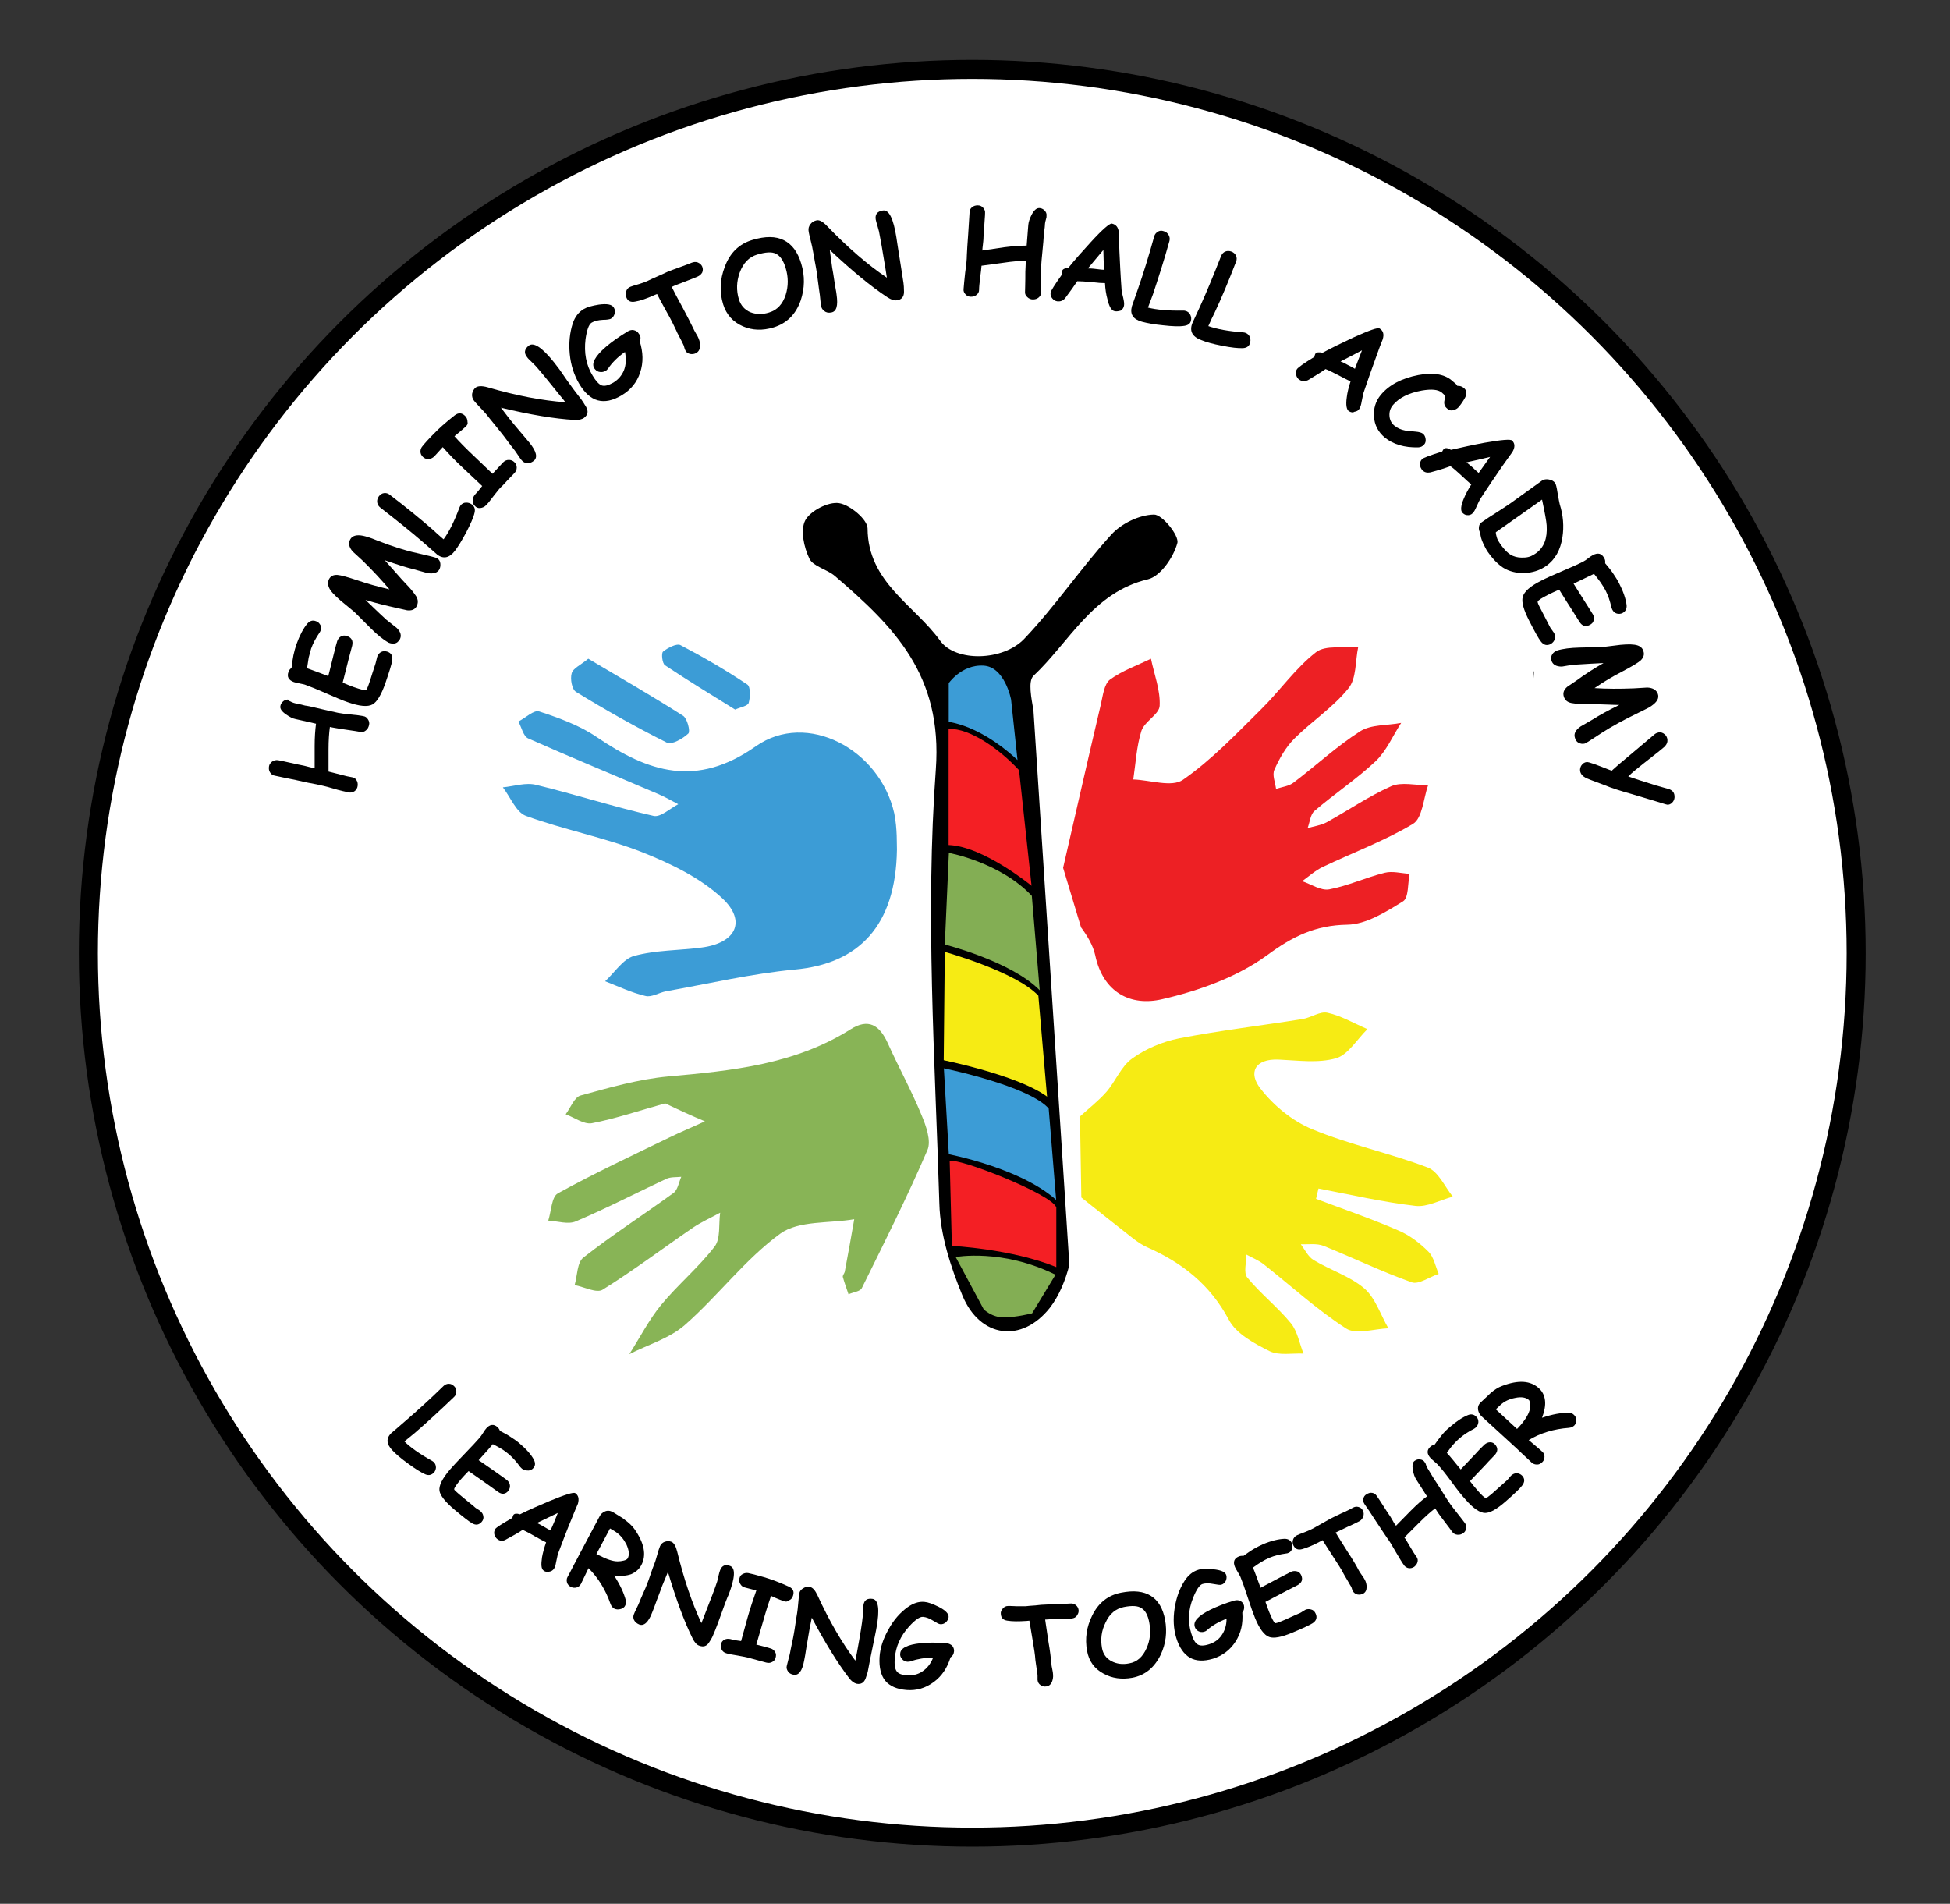 <?xml version="1.0" encoding="utf-8"?>
<!-- Generator: Adobe Illustrator 27.8.0, SVG Export Plug-In . SVG Version: 6.00 Build 0)  -->
<svg version="1.1" xmlns="http://www.w3.org/2000/svg" xmlns:xlink="http://www.w3.org/1999/xlink" x="0px" y="0px"
	 viewBox="0 0 717 700" style="enable-background:new 0 0 717 700;" xml:space="preserve">
<rect x="0" y="0" width="717" height="700" fill="#333333" stroke="none"/>
<style type="text/css">
	.st0{fill:#FFFFFF;stroke:#000000;stroke-width:7;stroke-miterlimit:10;}
	.st1{fill:#FFFFFF;}
	.st2{fill:#F6EB14;}
	.st3{fill:#ED2024;}
	.st4{fill:#88B456;}
	.st5{fill:#3C9CD6;}
	.st6{fill:#3C9CD6;stroke:#000000;stroke-width:2.893;stroke-miterlimit:10;}
	.st7{fill:#F41F24;}
	.st8{fill:#83AE54;}
</style>
<g id="Layer_1">
</g>
<g id="Layer_2">
</g>
<g id="Layer_3">
	<g>
		<circle class="st0" cx="357.5" cy="350.5" r="325"/>
		<g>
			<g id="dc9LEg.tif_00000135664318808870251220000005139420349415015827_">
				<g>
					<path class="st1" d="M483.7,440.8c0.3-1.3,0.6-2.5,0.9-3.8c11.9,2.2,23.7,5,35.7,6.4c4.4,0.5,9.1-2.2,13.7-3.4
						c-3-3.7-5.4-9.2-9.2-10.7c-13.9-5.3-28.7-8.4-42.5-14.1c-7.2-3-14.1-8.7-19-14.9c-4.6-5.8-2.2-11.1,6.7-10.7
						c7.1,0.3,14.6,1.4,21.1-0.5c4.5-1.3,7.7-7,11.5-10.7c-4.8-2.1-9.5-4.9-14.6-6c-2.8-0.6-6.1,1.8-9.3,2.3
						c-15.1,2.4-30.4,4.2-45.4,7.1c-6,1.2-12.2,3.8-17.2,7.4c-4,2.9-6.1,8.3-9.5,12.3c-2.9,3.3-6.4,6-9.7,9
						c-1.2-4.1-3.3-8.2-3.5-12.3c-1.1-18.2-1.7-36.4-2.4-54.5c-0.1-1.9,0.2-3.8,0.3-5.6c2.1,1.1,4.9,1.7,6.2,3.4
						c2.2,3,4.4,6.5,5.2,10.2c2.9,13.8,13.1,18.9,24.6,16.2c13.5-3.1,27.5-8.1,38.5-16.1c9.5-6.9,17.8-11.1,29.6-11.3
						c6.9-0.1,14.2-4.8,20.5-8.6c2.1-1.3,1.7-6.6,2.4-10.1c-3-0.2-6.3-1.1-9.1-0.4c-6.9,1.7-13.5,4.8-20.4,6.1c-3,0.6-6.6-1.9-10-3
						c2.5-1.7,4.8-3.9,7.5-5.2c11.1-5.3,22.8-9.6,33.3-15.9c3.4-2.1,3.8-9.3,5.5-14.2c-4.6,0-9.7-1.3-13.6,0.4
						c-8.3,3.6-15.8,8.9-23.8,13.3c-2.1,1.1-4.6,1.4-6.9,2.1c0.8-2.2,1-5.1,2.5-6.3c7.4-6.3,15.5-11.6,22.5-18.3
						c4-3.8,6.3-9.4,9.4-14.1c-5.1,0.9-11,0.5-15.1,3.1c-8.6,5.5-16.2,12.6-24.4,18.8c-1.8,1.3-4.3,1.6-6.5,2.4
						c-0.3-2.4-1.5-5.2-0.6-7.1c1.8-4.1,4.2-8.2,7.3-11.4c6.4-6.4,14.2-11.6,19.9-18.5c2.9-3.6,2.5-10,3.6-15.2
						c-5.3,0.5-12-0.8-15.5,1.9c-7.6,5.9-13.3,14.2-20.2,21c-9.2,9-18.2,18.6-28.7,25.9c-4.1,2.8-12.1,0.1-18.3-0.1
						c0.9-6,1.2-12.2,3-17.9c1.1-3.5,6.5-6.1,6.7-9.2c0.2-5.7-2-11.5-3.2-17.3c-5.1,2.5-10.6,4.4-15.1,7.7c-2.1,1.6-2.6,5.8-3.3,9
						c-4.6,19.5-9,38.9-13.9,60.2c-3.9-20.9-7.5-39.4-10.7-57.9c-0.7-4.2-2.2-10.7,0-12.7c13.3-12.6,21.8-30.7,42.1-35.5
						c4.6-1.1,9.4-8.1,10.8-13.3c0.7-2.8-5.6-10.6-8.6-10.5c-5.4,0.1-12,3.3-15.7,7.4c-11.2,12.2-20.5,26.1-31.9,38.2
						c-7.8,8.2-25.3,8.7-31,0.8c-9.5-13.2-26.6-21.5-26.7-41.3c0-3.3-6.5-8.7-10.5-9.3c-3.9-0.6-10.5,2.8-12.4,6.3
						c-1.9,3.5-0.5,9.9,1.5,14.1c1.4,2.9,6.5,3.9,9.4,6.4c21.8,18.7,39.6,36.4,37.1,71.1c-3.9,52.9-0.2,106.4,1.3,159.7
						c0.3,11.4,4.1,23.1,8.5,33.8c6.5,15.7,21.8,17.6,32.1,4.5c3.5-4.4,5.7-10.2,7.2-15.8c2.1-8.1,2.9-16.5,4.2-24.8
						c6.4,5.1,12.8,10.2,19.2,15.2c1.5,1.2,3.2,2.3,5,3.1c12.9,5.6,23.1,13.7,30,26.6c2.7,5.1,9.4,8.7,15,11.6
						c3.4,1.7,8.3,0.7,12.5,0.9c-1.5-3.8-2.2-8.2-4.6-11.1c-4.9-6-11.1-10.9-16.1-16.9c-1.4-1.7-0.3-5.5-0.3-8.4
						c2.1,1.2,4.5,2.1,6.4,3.6c10.1,7.9,19.6,16.7,30.3,23.6c3.6,2.3,10.2,0.1,15.5-0.1c-2.9-5-4.7-11.1-8.9-14.7
						c-5.3-4.5-12.5-6.8-18.6-10.4c-2-1.2-3.1-3.8-4.7-5.8c2.8,0.2,5.9-0.4,8.4,0.6c10.9,4.3,21.4,9.5,32.4,13.4
						c2.6,0.9,6.6-2,9.9-3.1c-1.2-2.8-1.8-6.2-3.8-8.2c-3.2-3.1-7-6-11.1-7.8C504,448.2,493.8,444.6,483.7,440.8z M244.6,405.7
						c4.9,2.3,9.8,4.6,14.6,6.8c-4.3,1.9-8.7,3.8-13,5.9c-13.8,6.7-27.7,13.2-41.1,20.6c-2.3,1.3-2.4,6.5-3.5,10
						c3.4,0.2,7.3,1.5,10.1,0.3c11.3-4.8,22.2-10.5,33.4-15.7c1.6-0.7,3.6-0.5,5.4-0.7c-0.9,2-1.3,4.7-2.8,5.9
						c-11,8-22.4,15.4-33.2,23.8c-2.3,1.8-2.2,6.7-3.2,10.1c3.5,0.7,8.1,3.1,10.3,1.7c11.4-7.1,22.1-15.2,33.2-22.8
						c3.1-2.1,6.7-3.7,10-5.5c-0.6,4.2,0.2,9.5-2,12.4c-5.9,7.7-13.5,14-19.7,21.5c-4.5,5.5-7.8,12-11.7,18.1
						c6.9-3.5,14.8-5.7,20.4-10.7c12.2-10.7,22.1-24.1,35.1-33.6c6.8-4.9,18-3.8,27.2-5.3c-1.2,6.5-2.3,12.9-3.5,19.4
						c-0.1,0.6-0.8,1.3-0.7,1.8c0.6,2.2,1.4,4.2,2.1,6.4c1.7-0.7,4.3-1,4.9-2.3c8.3-16.8,16.7-33.5,24.1-50.7c1.5-3.4-0.5-9-2.2-13
						c-3.7-9-8.4-17.5-12.4-26.4c-3-6.6-7.1-9.1-13.7-5c-20.5,12.9-43.6,15.2-67,17.3c-10.9,1-21.6,4.1-32.2,7
						c-2.3,0.6-3.7,4.5-5.5,6.9c3.2,1.2,6.7,3.8,9.6,3.3C226.4,411.4,235,408.5,244.6,405.7z M329.8,312.4
						c-0.1-1.7,0.2-7.6-1.1-13.2c-5.3-23.5-32.1-37.8-50.9-24.6c-21.9,15.3-39.5,9.4-58.5-3.4c-6.3-4.3-13.8-7-21.1-9.4
						c-1.9-0.6-5.1,2.4-7.7,3.7c1.2,2.1,1.8,5.4,3.6,6.2c15.8,7.1,31.8,13.6,47.7,20.4c2.6,1.1,5,2.5,7.5,3.8
						c-3,1.5-6.5,4.9-9.1,4.3c-14.5-3.4-28.6-8-43.1-11.4c-3.8-0.9-8.2,0.6-12.3,0.9c2.8,3.6,4.8,9.2,8.5,10.5
						c14,5.1,28.8,7.8,42.6,13.3c10.6,4.2,21.6,9.4,29.7,17.1c9,8.4,4.9,16.4-7.7,18c-8.3,1.1-16.9,0.9-24.9,3.1
						c-4.1,1.1-7.1,6.1-10.6,9.3c4.9,1.9,9.7,4.2,14.8,5.4c2.2,0.5,4.9-1.3,7.5-1.7c15.8-2.8,31.5-6.5,47.4-8
						C315.7,354.4,329.4,340.7,329.8,312.4z M216.3,242.2c-2.9,2.4-5.7,3.6-6.2,5.4c-0.6,2,0.2,5.9,1.6,6.8
						c11,6.6,22.1,12.9,33.5,18.7c1.7,0.9,5.8-1.5,7.8-3.4c0.8-0.8-0.4-5.5-1.9-6.5C239.9,256.1,228.3,249.4,216.3,242.2z
						 M270.3,260.9c2-0.9,4.7-1.4,5-2.5c0.6-2.1,0.7-5.9-0.5-6.7c-7.9-5.2-16.2-10.1-24.6-14.5c-1.4-0.7-4.7,1-6.4,2.4
						c-0.7,0.6-0.3,4.4,0.7,5C252.9,250.3,261.6,255.5,270.3,260.9z"/>
					<path d="M563.8,250.6c0-1.3,0.2-2.6,0.2-3.8l-0.2,0.2"/>
				</g>
			</g>
			<path class="st2" d="M397.1,410.5c3.3-3,6.8-5.7,9.7-9c3.4-3.9,5.4-9.4,9.5-12.3c5-3.6,11.2-6.2,17.2-7.4
				c15-2.9,30.3-4.7,45.4-7.1c3.2-0.5,6.5-3,9.3-2.3c5,1.1,9.7,3.9,14.6,6c-3.8,3.7-7.1,9.4-11.5,10.7c-6.6,1.9-14.1,0.8-21.1,0.5
				c-8.9-0.4-11.3,4.9-6.7,10.7c4.8,6.2,11.7,11.9,19,14.9c13.7,5.7,28.6,8.8,42.5,14.1c3.9,1.5,6.2,7,9.2,10.7
				c-4.6,1.2-9.4,3.9-13.7,3.4c-12-1.4-23.8-4.1-35.7-6.4c-0.3,1.3-0.6,2.5-0.9,3.8c10.1,3.8,20.3,7.3,30.2,11.6
				c4.1,1.7,7.9,4.6,11.1,7.8c2,2,2.6,5.4,3.8,8.2c-3.4,1.1-7.3,4-9.9,3.1c-11-3.9-21.5-9-32.4-13.4c-2.5-1-5.6-0.5-8.4-0.6
				c1.5,2,2.7,4.6,4.7,5.8c6.1,3.7,13.3,5.9,18.6,10.4c4.1,3.5,6,9.7,8.9,14.7c-5.2,0.2-11.9,2.4-15.5,0.1
				c-10.7-6.9-20.3-15.7-30.3-23.6c-1.9-1.5-4.2-2.4-6.4-3.6c0,2.8-1.1,6.7,0.3,8.4c4.9,6,11.2,10.9,16.1,16.9
				c2.4,3,3.1,7.4,4.6,11.1c-4.2-0.2-9,0.8-12.5-0.9c-5.6-2.8-12.3-6.4-15-11.6c-6.9-12.9-17.1-20.9-30-26.6c-1.8-0.8-3.4-1.9-5-3.1
				c-6.4-5-12.8-10.1-19.2-15.2"/>
			<path class="st3" d="M390.9,319.1c4.9-21.3,9.3-40.7,13.9-60.2c0.7-3.1,1.2-7.4,3.3-9c4.5-3.3,10-5.2,15.1-7.7
				c1.2,5.8,3.5,11.6,3.2,17.3c-0.1,3.1-5.5,5.7-6.7,9.2c-1.8,5.7-2.1,11.9-3,17.9c6.2,0.2,14.2,3,18.3,0.1
				c10.5-7.3,19.5-16.8,28.7-25.9c6.9-6.8,12.6-15.1,20.2-21c3.5-2.7,10.2-1.4,15.5-1.9c-1.1,5.2-0.6,11.6-3.6,15.2
				c-5.6,7-13.5,12.1-19.9,18.5c-3.1,3.1-5.5,7.3-7.3,11.4c-0.9,1.9,0.3,4.7,0.6,7.1c2.2-0.8,4.8-1,6.5-2.4
				c8.2-6.2,15.8-13.3,24.4-18.8c4.1-2.6,10-2.1,15.1-3.1c-3.1,4.8-5.4,10.3-9.4,14.1c-7,6.6-15.2,12-22.5,18.3
				c-1.5,1.3-1.7,4.2-2.5,6.3c2.3-0.7,4.8-1,6.9-2.1c8-4.4,15.5-9.6,23.8-13.3c3.8-1.7,9-0.3,13.6-0.4c-1.7,4.9-2.1,12.1-5.5,14.2
				c-10.5,6.3-22.2,10.6-33.3,15.9c-2.7,1.3-5,3.4-7.5,5.2c3.3,1.1,6.9,3.6,10,3c6.9-1.3,13.5-4.4,20.4-6.1c2.8-0.7,6,0.2,9.1,0.4
				c-0.7,3.5-0.3,8.8-2.4,10.1c-6.3,3.9-13.6,8.5-20.5,8.6c-11.8,0.2-20.1,4.3-29.6,11.3c-11,8-25,13-38.5,16.1
				c-11.5,2.7-21.7-2.4-24.6-16.2c-0.8-3.6-2.9-7.1-5.2-10.2"/>
			<path class="st4" d="M244.6,405.7c-9.7,2.7-18.2,5.6-27,7.3c-2.9,0.5-6.4-2.1-9.6-3.3c1.8-2.4,3.2-6.3,5.5-6.9
				c10.6-2.9,21.3-6,32.2-7c23.4-2.1,46.5-4.4,67-17.3c6.6-4.2,10.7-1.6,13.7,5c4,8.9,8.7,17.4,12.4,26.4c1.7,4,3.7,9.6,2.2,13
				c-7.4,17.2-15.8,33.9-24.1,50.7c-0.6,1.3-3.2,1.5-4.9,2.3c-0.7-2.1-1.5-4.2-2.1-6.4c-0.1-0.5,0.5-1.2,0.7-1.8
				c1.2-6.5,2.4-12.9,3.5-19.4c-9.2,1.6-20.4,0.4-27.2,5.3c-12.9,9.4-22.9,22.9-35.1,33.6c-5.6,4.9-13.5,7.2-20.4,10.7
				c3.9-6.1,7.2-12.6,11.7-18.1c6.2-7.5,13.8-13.8,19.7-21.5c2.2-2.9,1.4-8.2,2-12.4c-3.3,1.8-6.9,3.4-10,5.5
				c-11.1,7.6-21.8,15.7-33.2,22.8c-2.2,1.4-6.8-1-10.3-1.7c1-3.5,0.9-8.3,3.2-10.1c10.7-8.4,22.2-15.8,33.2-23.8
				c1.5-1.1,1.9-3.9,2.8-5.9c-1.8,0.2-3.8,0-5.4,0.7c-11.1,5.2-22.1,10.9-33.4,15.7c-2.8,1.2-6.7-0.1-10.1-0.3
				c1.1-3.4,1.2-8.7,3.5-10c13.4-7.4,27.3-13.9,41.1-20.6c4.3-2.1,8.7-3.9,13-5.9C254.4,410.3,249.6,408.1,244.6,405.7z"/>
			<g>
				<path class="st5" d="M329.8,312.4c-0.4,28.2-14.2,42-37.6,44.1c-15.9,1.5-31.6,5.2-47.4,8c-2.5,0.5-5.3,2.3-7.5,1.7
					c-5.1-1.2-9.9-3.5-14.8-5.4c3.5-3.2,6.6-8.2,10.6-9.3c8-2.2,16.6-2,24.9-3.1c12.5-1.6,16.6-9.6,7.7-18
					c-8.1-7.6-19.1-12.9-29.7-17.1c-13.8-5.4-28.6-8.2-42.6-13.3c-3.6-1.3-5.7-6.9-8.5-10.5c4.1-0.4,8.5-1.9,12.3-0.9
					c14.4,3.5,28.6,8.1,43.1,11.4c2.6,0.6,6-2.7,9.1-4.3c-2.5-1.3-4.9-2.7-7.5-3.8c-15.9-6.8-31.9-13.4-47.7-20.4
					c-1.8-0.8-2.4-4.1-3.6-6.2c2.6-1.3,5.7-4.4,7.7-3.7c7.3,2.4,14.8,5.1,21.1,9.4c19,12.9,36.6,18.8,58.5,3.4
					c18.8-13.2,45.6,1.1,50.9,24.6C330,304.8,329.7,310.8,329.8,312.4z"/>
				<path class="st5" d="M216.3,242.2c12,7.1,23.6,13.8,34.9,21c1.5,1,2.7,5.7,1.9,6.5c-2,1.9-6.1,4.2-7.8,3.4
					c-11.4-5.7-22.6-12-33.5-18.7c-1.5-0.9-2.2-4.8-1.6-6.8C210.6,245.8,213.4,244.6,216.3,242.2z"/>
				<path class="st5" d="M270.3,260.9c-8.7-5.4-17.4-10.7-25.8-16.3c-1-0.7-1.4-4.4-0.7-5c1.7-1.4,5-3.1,6.4-2.4
					c8.4,4.4,16.7,9.2,24.6,14.5c1.2,0.8,1.1,4.6,0.5,6.7C275,259.6,272.3,260,270.3,260.9z"/>
			</g>
			<path d="M393.2,465.1c-1.4,5.5-3.7,11.3-7.2,15.8c-10.3,13-25.6,11.1-32.1-4.5c-4.4-10.7-8.2-22.4-8.5-33.8
				c-1.6-53.2-5.2-106.8-1.3-159.7c2.5-34.7-15.3-52.4-37.1-71.1c-2.9-2.5-8-3.5-9.4-6.4c-2-4.2-3.4-10.5-1.5-14.1
				c1.9-3.5,8.5-6.9,12.4-6.3c4,0.6,10.5,6,10.5,9.3c0.1,19.8,17.2,28.1,26.7,41.3c5.7,7.9,23.2,7.5,31-0.8
				c11.4-12,20.7-25.9,31.9-38.2c3.7-4.1,10.3-7.3,15.7-7.4c3-0.1,9.4,7.8,8.6,10.5c-1.4,5.2-6.2,12.2-10.8,13.3
				c-20.3,4.8-28.8,23-42.1,35.5c-2.1,2-0.7,8.5,0,12.7"/>
			<path class="st6" d="M376,283.3c-15.7-16.1-28.6-16.6-28.6-16.6v-16c0,0,5.2-7.9,14.3-7.4c9.1,0.5,11.5,13.7,11.5,13.7L376,283.3
				z"/>
			<path class="st7" d="M348.8,268v42.7c12.9,0.5,30.5,15,30.5,15l-4.6-42.5C367.7,275.6,356.7,267.7,348.8,268z"/>
			<path class="st8" d="M347.4,347.3c0,0,24.3,6.1,34.9,16.8l-2.9-34.7c-11.7-12.4-30.5-15.8-30.5-15.8L347.4,347.3z"/>
			<path class="st2" d="M347.4,350c0,0,26.2,7.3,34.4,16.1l3.4,39.5c-16-11.5-38.2-15.6-38.2-15.6L347.4,350z"/>
			<path class="st6" d="M345.5,391c0,0,34.1,6.7,41.5,16l3.1,38c-11.9-13.8-42.6-19.4-42.6-19.4L345.5,391z"/>
			<path class="st7" d="M388.4,465.9c-16.3-6.7-38.4-7.8-38.4-7.8l-0.8-31.1c2.2-1.8,37.8,12.1,39.2,17V465.9z"/>
			<path class="st8" d="M351.4,462.2c0,0,17.1-3.2,36.7,6.5l-8.6,14.2c0,0-5.9,1.5-10.4,1.5s-7.4-3-7.4-3L351.4,462.2z"/>
		</g>
		<g>
			<path d="M106.5,257.8c1,0.5,1.8,0.8,2.6,0.9c0.4,0.1,1,0.2,1.8,0.4c0.8,0.2,1.4,0.4,1.8,0.4c1.3,0.2,3.2,0.7,5.8,1.3
				c2.6,0.6,4.5,1,5.8,1.3c1,0.2,2.5,0.4,4.6,0.6s3.6,0.4,4.6,0.6c0.8,0.1,1.4,0.5,1.8,1.2c0.4,0.6,0.6,1.3,0.4,2.1
				c-0.2,0.8-0.5,1.5-1.2,2c-0.6,0.5-1.3,0.7-2.1,0.5c-1-0.2-2.5-0.4-4.5-0.7c-2-0.3-3.5-0.5-4.5-0.7c-0.8-0.1-1.5-0.3-2.1-0.4
				c-0.3,2.2-0.5,4.9-0.5,8.2c0,2.7,0,5.5,0,8.2c0.9,0.2,2.3,0.6,4.3,1.1c1.8,0.5,3.2,0.8,4.4,1c0.7,0.1,1.3,0.5,1.6,1.1
				c0.4,0.6,0.5,1.3,0.4,2.1c-0.1,0.8-0.5,1.4-1.1,1.9c-0.6,0.4-1.3,0.6-2,0.5c-1.4-0.3-3.4-0.7-6-1.5s-4.7-1.2-6-1.5
				c-1.7-0.3-4.3-0.8-7.7-1.6c-3.4-0.7-6-1.2-7.7-1.6c-0.7-0.1-1.3-0.5-1.7-1.2c-0.4-0.6-0.5-1.3-0.4-2.1c0.1-0.8,0.5-1.4,1.2-1.9
				c0.6-0.4,1.3-0.6,2.1-0.5c1,0.2,2.6,0.5,4.7,1c2.1,0.5,3.7,0.8,4.7,1c0.3,0.1,1,0.2,2,0.5c0.9,0.2,1.6,0.4,2.1,0.5l0-8.2
				c0-3.2,0.2-5.9,0.5-8.2c-0.9-0.2-3.4-0.8-7.5-1.7c-1.1-0.2-2.2-0.8-3.5-1.7c-1.6-1.1-2.3-2.1-2.1-3.1c0.1-0.7,0.5-1.3,1.1-1.8
				c0.6-0.5,1.4-0.7,2.1-0.5C106.1,257.6,106.3,257.7,106.5,257.8z"/>
			<path d="M117.9,231.8c-0.1,0.3-0.2,0.5-0.4,0.8c-1.3,1.9-2.4,3.9-3.1,5.9c-0.3,1-0.6,2.1-0.9,3.3c-0.2,1.2-0.4,2.5-0.6,3.9
				c1.8,0.6,4.3,1.6,7.8,2.9c0.2-0.8,0.9-3.4,2-8c0.6-2.6,1.1-4.2,1.3-4.9c0.3-0.8,0.8-1.4,1.4-1.7c0.7-0.4,1.4-0.4,2.3-0.1
				c1.6,0.6,2.2,1.7,1.8,3.5c-0.3,1.1-0.7,2.7-1.3,4.9c-0.5,1.9-1.2,4.9-2.2,8.7c1.6,0.7,3,1.2,4,1.6c2.6,0.9,4.1,1.3,4.6,1.1
				c0.2-0.1,0.6-0.9,1.1-2.4c0.3-0.8,0.7-2.1,1.2-3.7c0.5-1.7,1-2.9,1.2-3.7c0.1-0.3,0.2-0.7,0.3-1.2c0.1-0.5,0.2-0.9,0.3-1.2
				c0.3-0.8,0.7-1.3,1.3-1.7c0.7-0.4,1.5-0.5,2.4-0.2c1.5,0.5,2.1,1.6,1.8,3.3c-0.2,1.4-1.1,4.2-2.5,8.3c-1.5,4.3-3.1,6.9-4.7,7.8
				c-1.8,1-4.8,0.7-9.1-0.8c-1.8-0.6-4.4-1.7-7.8-3.2s-6.1-2.6-7.8-3.2c-0.5-0.2-1.2-0.3-2.1-0.5c-1-0.2-1.7-0.4-2.1-0.5
				c-2-0.7-2.7-2-2-3.8c0.2-0.6,0.6-1.1,1.1-1.4c0.2-1.7,0.4-3.2,0.7-4.7c0.3-1.4,0.7-2.8,1.1-4c1.2-3.3,2.5-5.8,4-7.6
				c0.9-1,1.9-1.4,3.2-0.9c0.7,0.2,1.2,0.7,1.6,1.4C118.1,230.2,118.2,231,117.9,231.8z"/>
			<path d="M134.4,220.6c1.7,1.6,4.2,4.1,7.7,7.3c1.3,1,2.5,2,3.8,3c1.5,1.5,1.8,2.9,1.1,4.2c-0.5,0.8-1.1,1.4-2,1.5
				c-0.7,0.1-1.4,0-2.1-0.3c-2-1.1-4.2-2.9-6.6-5.3c-3.6-3.6-5.6-5.6-6-6c-1.7-1.4-3.4-2.8-5.1-4.2c-2.3-2-3.7-3.5-4.2-4.7
				c-0.5-1.1-0.5-2.2,0-3.2c0.6-1.1,1.6-1.6,3.1-1.5c1.3,0.1,3.8,0.8,7.4,2c3.5,1.2,7.4,2.3,11.7,3.3c-2.9-3.4-6.1-6.9-9.8-10.5
				l-3.7-3.4c-1.4-1.6-1.7-3.1-0.9-4.5c0.7-1.3,2.3-1.8,4.7-1.3c1,0.2,2.7,0.7,5.1,1.7c5.6,2.2,10.6,3.8,14.9,4.7
				c4.4,1,6.7,1.6,7.1,1.8c0.7,0.4,1.2,1,1.3,1.9c0.1,0.8,0,1.5-0.3,2.2c-0.7,1.3-2.2,1.8-4.5,1.4l-5-1.4c-2.5-0.6-6-1.7-10.6-3.3
				c1.3,1.5,3.4,3.8,6.2,7l2.8,3c1.1,1.2,1.9,2.3,2.5,3.2c0.8,1.3,0.8,2.5,0.2,3.7c-0.6,1.2-1.8,1.7-3.5,1.5l-4-0.9
				C142.1,222.7,138.3,221.8,134.4,220.6z"/>
			<path d="M174.5,188.5c-0.4,1.8-1.5,4.2-3.1,7.3c-1.5,2.8-2.9,5.1-4.1,6.7c-2.1,2.7-4.3,3.2-6.7,1.3c0.2,0.1-1.5-1.3-5-4.4
				c-4.6-4-9.9-8.2-15.8-12.8c-0.6-0.5-1-1.1-1.1-1.9c-0.1-0.8,0.1-1.5,0.6-2.2c0.5-0.7,1.2-1.1,1.9-1.2s1.5,0.1,2.1,0.6
				c5.9,4.5,11.3,8.9,16,13c0.8,0.8,2.1,1.9,3.8,3.4c2-2.7,3.9-6.5,5.8-11.6c0.1-0.3,0.3-0.6,0.4-0.8c0.5-0.7,1.2-1.1,2.1-1.1
				c0.8,0,1.4,0.2,2,0.6C174.5,186.2,174.8,187.2,174.5,188.5z"/>
			<path d="M171.3,156.8c-0.5,0.5-1.9,1.7-4.2,3.6c1.7,1.9,4.1,4.4,7.2,7.3l6.8,6.5c1.3-1.4,2.6-2.8,3.9-4.2
				c0.6-0.6,1.3-0.9,2.1-0.9c0.8,0,1.5,0.3,2,0.8c0.6,0.5,0.9,1.2,0.9,2c0,0.8-0.3,1.5-0.9,2.1c-0.6,0.6-1.4,1.5-2.5,2.6
				c-1.1,1.2-1.9,2.1-2.5,2.6c-0.7,0.7-1.5,1.8-2.7,3.3c-1.1,1.5-2,2.6-2.7,3.3c-0.6,0.6-1.3,0.9-2.1,1s-1.5-0.2-2-0.8
				c-0.6-0.5-0.8-1.2-0.8-2s0.3-1.5,0.9-2.2c0.7-0.7,1.6-1.8,2.6-3.1c-1.2-1.1-3.5-3.3-6.9-6.5c-2.8-2.6-5.3-5.2-7.6-7.8l-3.1,3.4
				c-0.6,0.6-1.3,0.9-2.1,1c-0.8,0-1.5-0.2-2.1-0.8c-0.6-0.6-0.9-1.2-0.9-2c0-0.7,0.2-1.3,0.7-1.9c0.7-0.9,2.1-2.5,4.2-4.6
				c1.8-1.9,4.4-4.2,7.7-6.8c1.3-1,2.6-1,3.8,0.2c0.6,0.6,0.9,1.3,0.9,2.2C172.1,155.8,171.8,156.3,171.3,156.8z"/>
			<path d="M213.7,146.8c0.4,0.5,1,1.5,1.8,2.8c0.9,1.6,0.7,2.9-0.7,4c-0.8,0.6-2,0.9-3.6,0.8c-7.2-0.4-16.2-1.9-27-4.5
				c2.2,2.9,3.6,4.7,4.1,5.3c0.7,0.9,1.8,2.1,3.2,3.8c1.4,1.7,2.5,3,3.2,3.8c2.6,3.2,3.1,5.5,1.5,6.7c-0.8,0.6-1.6,0.9-2.5,0.8
				c-0.8-0.1-1.4-0.5-1.9-1.1c-0.4-0.4-0.8-1.1-1.5-2.1c-0.6-0.9-1.1-1.6-1.5-2.1c-0.5-0.6-1.3-1.6-2.3-3c-1-1.3-1.7-2.3-2.3-3
				c-0.6-0.7-1.4-1.7-2.5-3.1c-1.1-1.4-2-2.4-2.5-3.1c-0.5-0.7-1.4-1.6-2.5-2.8s-2-2.1-2.5-2.8c-0.5-0.7-0.7-1.5-0.6-2.4
				c0.2-1,0.6-1.7,1.3-2.3c0.8-0.6,2.3-0.7,4.4-0.1c10.6,3.1,20.2,4.9,28.6,5.5c-0.3-0.4-0.9-1.2-2-2.5c-4.3-5.4-7.3-9-8.9-10.8
				c-0.3-0.3-0.8-0.8-1.6-1.6c-0.7-0.7-1.3-1.2-1.6-1.7c-1.2-1.5-1-2.9,0.6-4.2c1.8-1.4,4.9,0.6,9.3,6.1c0.1,0.1,0.8,1,2,2.6
				C209.8,141.9,212.6,145.4,213.7,146.8z"/>
			<path d="M235.2,125.4c1.3,4.1,1.4,7.9,0.2,11.5c-1.2,3.7-3.5,6.5-6.9,8.5c-3.2,1.9-6.1,2.5-8.7,1.8c-2.6-0.7-4.9-2.8-6.9-6.2
				c-1.8-3.1-3-6.7-3.4-10.8c-0.4-4.1,0-7.9,1.1-11.3c0.8-2.4,2.2-4.2,4.1-5.3c1.2-0.7,3-1.2,5.5-1.6c3-0.4,4.8-0.1,5.5,1.1
				c0.4,0.6,0.5,1.4,0.3,2.2c-0.2,0.8-0.6,1.4-1.4,1.9c-0.4,0.2-1.4,0.4-3,0.4c-1.6,0.1-3,0.4-4,1c-1.1,0.6-1.8,2.7-2.3,6.1
				c-0.6,5,0.2,9.5,2.6,13.4c1.2,2,2.3,3.2,3.3,3.6c1.1,0.4,2.5,0,4.3-1c1.8-1.1,3.1-2.6,3.9-4.5c0.8-2,0.9-4.3,0.4-6.8
				c-2.7,1.9-4.7,3.9-6.2,6.1c-0.3,0.4-0.6,0.7-1,0.9c-0.7,0.4-1.5,0.5-2.4,0.3c-0.7-0.2-1.3-0.7-1.7-1.3c-1.1-1.8,0.3-4.4,4.2-7.8
				c2.2-1.9,4.9-3.8,8.2-5.8c0.7-0.4,1.5-0.6,2.2-0.4c0.8,0.2,1.4,0.6,1.8,1.3C235.6,123.6,235.7,124.5,235.2,125.4z"/>
			<path d="M256.5,101.7c-1,0.4-2.6,1.1-4.8,1.9c-2.1,0.8-3.7,1.4-4.7,1.9c0.7,1.4,2,4,4,7.6c1.7,3.2,3,5.7,3.9,7.6
				c0.2,0.4,0.5,1.1,1,1.9c0.5,0.8,0.8,1.4,1,1.9c0.4,1,0.6,1.9,0.5,2.9c-0.1,1.2-0.6,2-1.6,2.5c-0.7,0.3-1.4,0.4-2.2,0.2
				c-0.8-0.2-1.4-0.7-1.7-1.5c-0.1-0.2-0.2-0.5-0.3-0.9c-0.1-0.4-0.2-0.7-0.3-0.9c-0.3-0.6-0.7-1.5-1.3-2.6c-0.6-1.2-1.1-2-1.3-2.6
				c-0.8-1.7-1.9-4-3.5-6.8c-1.8-3.2-3-5.5-3.6-6.7l-1,0.4c-2.9,1.3-5.2,2.1-7.1,2.4c-1.6,0.3-2.7-0.2-3.2-1.6
				c-0.3-0.7-0.3-1.3-0.1-2.1c0.3-0.9,0.8-1.5,1.7-1.8c0.5-0.2,1.5-0.5,3.2-1c1.3-0.4,2.4-0.8,3.2-1.2s1.9-0.9,3.5-1.6
				s2.7-1.2,3.5-1.6c1-0.4,2.5-1,4.5-1.7s3.5-1.3,4.5-1.7c0.8-0.3,1.5-0.4,2.3-0.1c0.7,0.3,1.3,0.8,1.6,1.5c0.3,0.7,0.3,1.5,0,2.2
				C257.8,100.9,257.2,101.4,256.5,101.7z"/>
			<path d="M284.4,120.4c-4,1.2-7.7,1.1-11.2-0.4c-3.7-1.6-6.1-4.3-7.3-8.1c-1.4-4.6-1.2-9.1,0.6-13.8c1.9-5.2,5.4-8.5,10.2-9.9
				c4.7-1.4,8.5-1.4,11.5,0.1s5.1,4.3,6.4,8.6c1.4,4.6,1.3,9.1-0.2,13.6C292.6,115.6,289.3,118.9,284.4,120.4z M278.4,93.6
				c-3,0.9-5.1,3.1-6.4,6.6c-1.2,3.3-1.3,6.6-0.3,9.9c0.7,2.2,2.1,3.8,4.2,4.7c2.1,0.8,4.4,0.9,6.9,0.1c3-0.9,5-3.1,6.1-6.5
				c1-3.2,1-6.5,0-9.8c-0.8-2.8-2.1-4.6-3.6-5.3C283.8,92.5,281.5,92.7,278.4,93.6z"/>
			<path d="M332.2,104c0.1,0.7,0.2,1.8,0.2,3.3c0,1.8-0.9,2.9-2.6,3.1c-1,0.2-2.1-0.2-3.5-1.1c-6.1-4-13.1-9.8-21.2-17.4
				c0.5,3.6,0.8,5.8,0.9,6.6c0.2,1.1,0.5,2.7,0.8,4.9s0.7,3.8,0.8,4.9c0.6,4.1,0,6.3-2,6.6c-1,0.2-1.9,0-2.6-0.6
				c-0.6-0.5-1-1.1-1.1-1.9c-0.1-0.6-0.2-1.4-0.3-2.5s-0.2-2-0.3-2.5c-0.1-0.8-0.3-2-0.5-3.7c-0.2-1.6-0.4-2.9-0.5-3.7
				c-0.1-0.9-0.4-2.2-0.7-3.9c-0.3-1.7-0.5-3.1-0.7-3.9c-0.1-0.8-0.4-2.1-0.8-3.7c-0.4-1.6-0.7-2.8-0.8-3.7
				c-0.1-0.8,0.1-1.6,0.7-2.4c0.6-0.8,1.4-1.2,2.3-1.4c1-0.2,2.3,0.5,3.8,2.1c7.7,8,15,14.3,22,19c-0.1-0.4-0.2-1.5-0.5-3.2
				c-1.1-6.8-1.9-11.4-2.4-13.8c-0.1-0.4-0.3-1.1-0.6-2.2c-0.3-0.9-0.5-1.7-0.6-2.2c-0.3-1.9,0.6-3,2.6-3.3c2.3-0.4,3.9,3,5,9.9
				c0,0.2,0.2,1.2,0.5,3.3C331.3,97.9,331.9,102.3,332.2,104z"/>
			<path d="M384.7,80.2c-0.3,1-0.5,1.9-0.5,2.7c0,0.4-0.1,1-0.2,1.8c-0.1,0.8-0.2,1.4-0.2,1.8c-0.1,1.3-0.2,3.3-0.5,5.9
				c-0.3,2.6-0.4,4.6-0.5,5.9c0,1,0,2.6,0,4.6s0.1,3.6,0,4.6c0,0.8-0.3,1.4-0.9,1.9c-0.6,0.5-1.3,0.7-2.1,0.7
				c-0.8,0-1.5-0.3-2.1-0.9s-0.9-1.2-0.8-2c0-1,0.1-2.6,0.1-4.6s0-3.6,0.1-4.6c0-0.8,0.1-1.5,0.1-2.1c-2.2,0-4.9,0.2-8.2,0.7
				c-2.7,0.4-5.4,0.7-8.1,1.1c-0.1,0.9-0.2,2.4-0.5,4.4c-0.2,1.8-0.4,3.3-0.4,4.5c0,0.7-0.3,1.3-0.9,1.8s-1.3,0.7-2.1,0.7
				c-0.8,0-1.5-0.3-2-0.9c-0.5-0.5-0.8-1.2-0.7-1.9c0.1-1.4,0.3-3.4,0.6-6.2c0.4-2.7,0.6-4.8,0.6-6.2c0.1-1.7,0.2-4.4,0.5-7.9
				c0.2-3.5,0.4-6.1,0.5-7.9c0-0.8,0.3-1.4,0.9-1.9c0.6-0.5,1.3-0.7,2.1-0.7c0.8,0,1.5,0.3,2,0.9c0.5,0.6,0.8,1.2,0.7,2
				c0,1.1-0.2,2.7-0.3,4.8s-0.3,3.7-0.3,4.8c0,0.3-0.1,1-0.2,2c-0.1,0.9-0.2,1.6-0.2,2.1l8.1-1.2c3.2-0.4,5.9-0.6,8.2-0.6
				c0.1-0.9,0.3-3.5,0.6-7.6c0.1-1.1,0.5-2.3,1.2-3.7c0.9-1.7,1.8-2.5,2.8-2.5c0.7,0,1.4,0.3,1.9,0.8c0.6,0.6,0.9,1.2,0.8,2
				C384.8,79.8,384.8,80,384.7,80.2z"/>
			<path d="M409.8,114.4c-1.1-0.2-2-1.7-2.6-4.4c-0.5-1.8-0.8-3.7-0.9-5.9c-1,0-2.7-0.1-5.1-0.4c-2.2-0.2-3.9-0.3-5.1-0.3
				c-0.9,1.4-2.4,3.5-4.5,6.3c-0.8,0.9-1.7,1.2-2.8,1.1c-0.8-0.1-1.4-0.5-1.9-1.1c-0.5-0.6-0.7-1.3-0.6-2.1c0.1-0.7,1.5-2.9,4.2-6.7
				c-0.1-0.5-0.1-0.9,0-1.2c0.2-0.7,0.9-1.1,2.3-1.2c2.5-3.1,5.3-6.2,8.3-9.5c4.3-4.7,6.9-6.9,7.7-6.8c1.5,0.3,2.4,1.3,2.6,3.3
				c0,1.5,0.1,3.8,0.2,6.9c0.2,4.1,0.4,8.8,0.8,14.2c0,0.4,0.2,1.4,0.6,2.9c0.3,1.3,0.4,2.2,0.3,2.8c-0.1,0.8-0.5,1.4-1.2,1.9
				C411.3,114.4,410.6,114.6,409.8,114.4z M405.7,91.9c-1.4,1.7-3.3,3.9-5.7,6.8c0.6,0,1.6,0,3,0.2c1.6,0.2,2.5,0.3,3,0.3
				C405.8,97.2,405.8,94.8,405.7,91.9z"/>
			<path d="M435.5,119.8c-1.8,0.3-4.4,0.2-7.9-0.2c-3.2-0.3-5.8-0.8-7.7-1.3c-3.3-0.9-4.5-2.8-3.7-5.7c-0.1,0.2,0.7-1.9,2.2-6.3
				c2-5.7,4-12.2,6-19.4c0.2-0.8,0.7-1.3,1.3-1.7s1.4-0.5,2.2-0.2c0.8,0.2,1.4,0.7,1.8,1.4c0.4,0.7,0.5,1.4,0.3,2.2
				c-2,7.2-4.1,13.7-6.1,19.7c-0.4,1-1,2.7-1.8,4.8c3.2,0.8,7.5,1.2,12.9,1.1c0.3,0,0.6,0,0.9,0.1c0.8,0.2,1.4,0.7,1.8,1.5
				c0.3,0.7,0.4,1.4,0.2,2.1C437.7,119,436.8,119.6,435.5,119.8z"/>
			<path d="M457.1,128c-1.8,0.1-4.4-0.2-7.9-0.9c-3.1-0.6-5.7-1.3-7.6-2.1c-3.2-1.2-4.3-3.3-3.2-6.1c-0.1,0.2,0.8-1.8,2.8-6.1
				c2.5-5.5,5.1-11.8,7.8-18.7c0.3-0.7,0.8-1.3,1.5-1.6c0.7-0.3,1.5-0.3,2.3,0c0.8,0.3,1.3,0.8,1.7,1.5c0.3,0.7,0.3,1.5,0,2.2
				c-2.7,7-5.3,13.3-8,19c-0.5,1-1.3,2.6-2.2,4.7c3.1,1.1,7.4,1.9,12.8,2.3c0.3,0,0.6,0.1,0.9,0.2c0.8,0.3,1.4,0.9,1.6,1.7
				c0.3,0.7,0.2,1.4,0,2.1C459.3,127.3,458.4,127.9,457.1,128z"/>
			<path d="M496,151.2c-0.9-0.6-1.2-2.3-0.8-5.1c0.2-1.8,0.7-3.7,1.4-5.9c-1-0.4-2.5-1.2-4.6-2.3c-2-1-3.5-1.8-4.6-2.2
				c-1.4,1-3.5,2.3-6.5,4.1c-1.1,0.5-2,0.5-3-0.1c-0.7-0.4-1.1-1-1.3-1.8c-0.2-0.8-0.2-1.5,0.3-2.2c0.4-0.6,2.5-2.1,6.4-4.5
				c0.1-0.5,0.2-0.9,0.4-1.2c0.4-0.5,1.3-0.6,2.6-0.3c3.5-1.9,7.3-3.7,11.3-5.6c5.8-2.6,9-3.8,9.7-3.3c1.3,0.8,1.7,2.1,1.1,4
				c-0.6,1.4-1.4,3.6-2.4,6.4c-1.4,3.9-3,8.3-4.7,13.4c-0.1,0.4-0.3,1.4-0.6,2.9c-0.2,1.3-0.5,2.2-0.8,2.7c-0.4,0.7-1,1.1-1.9,1.2
				C497.4,151.8,496.7,151.6,496,151.2z M500.8,128.8c-1.9,1-4.5,2.4-7.9,4.1c0.6,0.2,1.5,0.6,2.7,1.3c1.4,0.7,2.3,1.2,2.6,1.4
				C498.9,133.8,499.7,131.5,500.8,128.8z"/>
			<path d="M532.1,150.2c-1-0.8-1.3-1.9-0.9-3.3c0.2-0.7,0.2-1.1,0.1-1.4c-0.1-0.2-0.5-0.6-1.2-1.2c-1.4-1.1-3.8-1.3-7.3-0.7
				c-4.9,0.9-8.4,2.7-10.6,5.3c-1,1.2-1.4,2.5-1.3,4c0.1,1.5,0.7,2.7,1.8,3.6c1.1,0.9,2.4,1.5,4,1.8c0.6,0.1,1.8,0.2,3.8,0.4
				c1.3,0.1,2.2,0.4,2.6,0.7c0.7,0.5,1,1.2,1.1,2.1c0.1,0.8-0.1,1.5-0.6,2c-0.5,0.6-1.3,1-2.2,1c-5,0.1-9.1-1.1-12.2-3.6
				c-2.4-2-3.8-4.6-4-7.7c-0.2-3,0.6-5.7,2.5-8c3-3.6,7.6-6.1,13.8-7.3c5.3-1,9.4-0.4,12.2,1.9c0.5,0.4,0.9,0.8,1.3,1.1
				c0.4,0.3,0.7,0.7,0.9,1c0.9-0.1,1.6,0.2,2.3,0.7c1.1,0.9,1.3,2.1,0.5,3.6c-0.6,1.1-1.3,2.2-2.3,3.4c-0.4,0.5-1,0.9-1.7,1.1
				C533.7,151.1,532.8,150.9,532.1,150.2z"/>
			<path d="M537.7,188.5c-0.7-0.8-0.6-2.5,0.5-5.1c0.7-1.7,1.6-3.4,2.8-5.3c-0.8-0.6-2.1-1.8-3.8-3.4c-1.6-1.5-2.9-2.6-3.9-3.3
				c-1.6,0.6-4,1.4-7.4,2.3c-1.2,0.2-2.1,0-2.9-0.8c-0.5-0.6-0.8-1.2-0.9-2c0-0.8,0.2-1.5,0.8-2.1c0.5-0.5,3-1.4,7.4-2.8
				c0.2-0.4,0.4-0.8,0.7-1c0.5-0.4,1.4-0.3,2.5,0.4c3.9-0.9,8-1.8,12.3-2.6c6.3-1.1,9.7-1.4,10.2-0.8c1.1,1.1,1.1,2.5,0.1,4.2
				c-0.9,1.2-2.2,3.1-4,5.6c-2.3,3.4-5,7.3-7.9,11.8c-0.2,0.3-0.6,1.2-1.3,2.7c-0.5,1.2-1,2-1.4,2.4c-0.6,0.6-1.3,0.8-2.1,0.7
				C538.8,189.4,538.2,189,537.7,188.5z M547.9,168c-2.1,0.5-5,1.2-8.7,2c0.5,0.4,1.3,1,2.3,1.9c1.1,1.1,1.9,1.7,2.2,2
				C544.8,172.3,546.2,170.4,547.9,168z"/>
			<path d="M544.3,195.9c-0.5-0.7-0.6-1.4-0.5-2.2c0.1-0.8,0.5-1.4,1.2-1.8c1.1-0.8,2.9-2,5.3-3.5c2.4-1.5,4.1-2.7,5.3-3.5
				c1.3-0.9,3.2-2.3,5.7-4.1c2.5-1.8,4.4-3.2,5.7-4.1c0.6-0.4,1.5-0.6,2.5-0.4c1.1,0.2,1.8,0.6,2.3,1.3c0.3,0.4,0.6,1.6,0.9,3.6
				c0.4,2.4,0.7,3.8,0.8,4.2c1.3,4.1,1.6,8.2,1,12.1c-0.7,4.7-2.7,8.3-6,10.6c-2,1.4-4.2,2.2-6.7,2.5c-2.5,0.3-4.9,0-7.2-0.9
				c-2.6-1-5.1-3.3-7.5-6.7c-0.6-0.8-1.1-1.9-1.7-3.1C544.7,198.4,544.3,197,544.3,195.9z M568.7,193.2c-0.1-1.6-0.7-4.8-1.7-9.5
				l-17,12c0,0.6,0.2,1.3,0.4,2s0.6,1.4,1.1,2.1c1.7,2.5,3.3,4,4.8,4.6c1.4,0.6,2.8,0.7,4.4,0.6s2.9-0.7,4.1-1.6
				C567.7,201.3,569,198,568.7,193.2z"/>
			<path d="M592.8,224.1c-0.1-0.2-0.2-0.5-0.3-0.8c-0.5-2.3-1.2-4.4-2.2-6.3c-0.5-0.9-1.1-1.9-1.8-2.9c-0.7-1-1.5-2-2.4-3.1
				c-1.7,0.8-4.2,2-7.5,3.6c0.4,0.7,1.9,3,4.4,7c1.5,2.3,2.3,3.7,2.7,4.3c0.4,0.7,0.5,1.5,0.3,2.2c-0.2,0.8-0.7,1.3-1.5,1.7
				c-1.5,0.8-2.7,0.4-3.7-1.1c-0.6-1-1.5-2.4-2.7-4.3c-1.1-1.7-2.7-4.2-4.8-7.6c-1.6,0.7-2.9,1.3-3.9,1.8c-2.4,1.2-3.8,2.1-4,2.6
				c-0.1,0.2,0.2,1,1,2.5c0.4,0.8,1,1.9,1.8,3.5c0.8,1.5,1.4,2.7,1.8,3.5c0.1,0.2,0.4,0.6,0.7,1c0.3,0.4,0.5,0.8,0.7,1
				c0.4,0.7,0.5,1.4,0.3,2.2c-0.2,0.8-0.7,1.4-1.5,1.9c-1.4,0.7-2.6,0.4-3.6-0.9c-0.9-1.1-2.3-3.7-4.3-7.6c-2.1-4.1-2.9-7-2.4-8.8
				c0.5-2,2.8-4,6.8-6c1.7-0.9,4.2-2,7.7-3.5c3.5-1.5,6-2.6,7.7-3.5c0.4-0.2,1.1-0.6,1.8-1.2c0.8-0.6,1.4-1,1.8-1.2
				c1.9-1,3.3-0.6,4.2,1.2c0.3,0.5,0.4,1.1,0.3,1.8c1.1,1.3,2.1,2.5,2.9,3.7c0.8,1.2,1.6,2.4,2.2,3.6c1.6,3.1,2.5,5.8,2.8,8.1
				c0.1,1.4-0.4,2.3-1.5,2.9c-0.6,0.3-1.3,0.4-2.1,0.2C593.8,225.4,593.2,224.9,592.8,224.1z"/>
			<path d="M589.6,243.8c-2.4,0.1-5.9,0.3-10.6,0.6c-1.6,0.2-3.2,0.4-4.7,0.7c-2.1,0-3.3-0.7-3.8-2.1c-0.3-0.9-0.2-1.7,0.3-2.5
				c0.4-0.6,1-1,1.7-1.3c2.2-0.7,4.9-1,8.3-1.1c5.1-0.1,7.9-0.2,8.5-0.2c2.2-0.3,4.4-0.5,6.5-0.8c3-0.3,5.1-0.2,6.3,0.2
				c1.2,0.4,1.9,1.1,2.2,2.2c0.4,1.2,0,2.3-1,3.3c-1,0.9-3.2,2.2-6.6,4c-3.3,1.7-6.8,3.7-10.4,6.2c4.4,0.3,9.2,0.3,14.4,0.1l5-0.3
				c2.1,0.1,3.4,0.9,3.9,2.4c0.5,1.5-0.3,2.9-2.3,4.3c-0.8,0.6-2.4,1.4-4.7,2.5c-5.4,2.6-10,5.1-13.7,7.5c-3.8,2.5-5.8,3.8-6.2,3.9
				c-0.8,0.2-1.5,0.1-2.3-0.3c-0.7-0.4-1.1-1-1.3-1.8c-0.5-1.5,0.2-2.9,2.1-4.2l4.5-2.6c2.2-1.4,5.4-3.2,9.7-5.3
				c-2,0-5.1-0.2-9.4-0.3l-4.1,0c-1.6,0-3-0.2-4.1-0.4c-1.5-0.3-2.4-1.1-2.8-2.4c-0.4-1.3,0-2.5,1.3-3.6l3.4-2.3
				C582.8,247.9,586.1,245.8,589.6,243.8z"/>
			<path d="M610.1,295c-1.6-0.5-4.9-1.5-10-3c-4.3-1.2-7.7-2.3-10.1-3.3c-4.3-1.6-6.6-2.5-6.8-2.6c-1.3-0.7-2-1.5-2.2-2.6
				c-0.1-0.8,0.1-1.5,0.5-2.1c0.5-0.7,1.1-1.1,1.9-1.2c0.7-0.1,3.7,1,9.2,3.2c1.4-1.3,3.5-3.1,6.4-5.5c2.1-1.8,5.3-4.5,9.5-8
				c0.4-0.3,0.9-0.5,1.4-0.6c0.8-0.1,1.5,0.1,2.2,0.7c0.6,0.5,0.9,1.2,1,1.9c0.1,0.9-0.2,1.8-1.1,2.7l-2.3,1.9
				c-0.2,0.1-2,1.6-5.6,4.4c-2.3,1.8-4.1,3.3-5.4,4.6c2.3,0.8,5.7,1.9,10.2,3.3c1,0.3,2.5,0.7,4.6,1.3c1.3,0.4,2.1,1.2,2.2,2.5
				c0.1,0.8-0.1,1.5-0.5,2.1c-0.5,0.7-1.1,1.1-1.9,1.2C613,295.9,611.9,295.6,610.1,295z"/>
		</g>
		<g>
			<path d="M156.4,542.1c-1.6-0.7-3.7-2-6.4-4c-2.5-1.8-4.4-3.4-5.7-4.8c-2.3-2.4-2.4-4.5-0.3-6.5c-0.2,0.2,1.5-1.2,4.8-4.1
				c4.4-3.8,9.2-8.1,14.3-13.1c0.5-0.5,1.2-0.8,1.9-0.8c0.8,0,1.4,0.3,2,0.9c0.6,0.6,0.8,1.2,0.8,2c0,0.8-0.3,1.4-0.8,1.9
				c-5.1,4.9-10,9.4-14.5,13.3c-0.9,0.7-2.1,1.7-3.8,3.1c2.2,2.2,5.6,4.6,10.1,7.1c0.3,0.2,0.5,0.3,0.7,0.5c0.6,0.6,0.8,1.3,0.8,2.1
				c-0.1,0.7-0.3,1.3-0.8,1.8C158.6,542.4,157.6,542.6,156.4,542.1z"/>
			<path d="M191.9,540c-0.2-0.2-0.4-0.4-0.6-0.6c-1.3-1.8-2.7-3.4-4.2-4.7c-0.8-0.6-1.6-1.3-2.6-1.9c-1-0.6-2.1-1.2-3.3-1.8
				c-1.1,1.4-2.9,3.3-5.2,5.9c0.6,0.4,2.8,1.9,6.5,4.5c2.1,1.5,3.4,2.4,3.9,2.8c0.6,0.5,1,1.1,1.1,1.9c0.1,0.7-0.1,1.4-0.6,2.1
				c-1,1.2-2.3,1.4-3.7,0.4c-0.9-0.6-2.2-1.6-3.9-2.8c-1.6-1.1-3.9-2.7-7-4.9c-1.2,1.2-2.1,2.2-2.8,3c-1.7,2-2.5,3.2-2.5,3.7
				c0,0.2,0.6,0.8,1.8,1.8c0.6,0.5,1.6,1.3,2.9,2.4s2.3,1.8,2.9,2.4c0.2,0.2,0.5,0.4,1,0.7s0.8,0.5,1,0.7c0.6,0.5,1,1.1,1.1,1.8
				c0.2,0.8,0,1.5-0.6,2.2c-1,1.1-2.1,1.3-3.5,0.5c-1.2-0.7-3.4-2.4-6.6-5.1c-3.3-2.8-5.1-5.1-5.4-6.8c-0.3-1.9,1-4.5,3.8-7.8
				c1.2-1.4,3-3.3,5.5-5.9c2.5-2.6,4.3-4.5,5.5-5.9c0.3-0.4,0.7-0.9,1.2-1.7c0.5-0.8,0.9-1.4,1.2-1.7c1.3-1.5,2.7-1.7,4.1-0.5
				c0.4,0.4,0.8,0.9,0.9,1.4c1.4,0.7,2.7,1.4,3.9,2.2c1.2,0.8,2.3,1.5,3.2,2.3c2.6,2.2,4.4,4.2,5.4,6.1c0.6,1.2,0.6,2.2-0.2,3.1
				c-0.4,0.5-1,0.8-1.7,0.9C193.2,540.7,192.5,540.5,191.9,540z"/>
			<path d="M199.9,577.5c-0.9-0.6-1-2.2-0.6-4.9c0.3-1.7,0.8-3.5,1.5-5.5c-0.9-0.4-2.3-1.2-4.3-2.3c-1.8-1.1-3.3-1.8-4.3-2.3
				c-1.3,0.9-3.4,2.1-6.4,3.7c-1,0.5-2,0.4-2.8-0.2c-0.6-0.4-1-1-1.2-1.7c-0.2-0.7-0.1-1.4,0.3-2.1c0.4-0.6,2.5-1.9,6.3-4.1
				c0.1-0.4,0.2-0.8,0.4-1.1c0.4-0.5,1.2-0.6,2.4-0.2c3.4-1.7,7.1-3.3,10.9-4.9c5.6-2.3,8.7-3.3,9.4-2.9c1.2,0.8,1.5,2.1,1,3.9
				c-0.6,1.3-1.4,3.3-2.5,6c-1.5,3.6-3.1,7.8-4.9,12.6c-0.1,0.4-0.3,1.3-0.6,2.8c-0.2,1.2-0.5,2.1-0.8,2.5c-0.4,0.6-1,1-1.8,1.1
				S200.5,578,199.9,577.5z M205.1,556.3c-1.9,0.9-4.4,2.1-7.7,3.7c0.6,0.2,1.4,0.7,2.5,1.3c1.3,0.8,2.1,1.2,2.5,1.4
				C203.2,561.1,204.1,558.9,205.1,556.3z"/>
			<path d="M225.9,591.5c-0.6-0.3-1.1-0.9-1.4-1.7c-1.8-5.2-4.5-9.6-8.1-13.2c-1.7,3.5-2.6,5.4-2.8,5.8c-0.4,0.7-0.9,1.1-1.6,1.3
				s-1.4,0.1-2.1-0.2c-0.7-0.4-1.2-0.9-1.4-1.6s-0.2-1.4,0.2-2.1c0.5-0.9,1.2-2.2,2.1-4s1.7-3.1,2.1-4l7.6-14.3
				c0.4-0.8,1-1.3,1.8-1.7c1-0.5,2-0.4,3.1,0.2c2.8,1.7,4.2,2.6,4.2,2.7c1.5,1.1,2.7,2.2,3.6,3.4c3.7,5.2,4.6,9.7,2.6,13.4
				c-0.8,1.5-2.1,2.6-3.7,3.3c-1.7,0.6-3.8,0.8-6.3,0.5c2.2,3.4,3.6,6.4,4.3,9.1c0.2,0.7,0.1,1.3-0.2,1.9c-0.3,0.7-0.9,1.1-1.6,1.3
				C227.3,591.9,226.6,591.8,225.9,591.5z M226.3,563.2c-0.1-0.1-0.8-0.5-2-1.2l-5,9.4c0.3,0.2,0.5,0.3,0.8,0.4
				c2.9,1.5,5.2,2.3,7,2.3c0.8,0,1.5-0.1,2.3-0.3c0.8-0.2,1.2-0.5,1.4-0.8c0.7-1.3,0.5-3-0.5-5.2C229.3,565.9,228,564.3,226.3,563.2
				z"/>
			<path d="M262.3,601c-0.2,0.6-0.7,1.6-1.5,2.8c-0.9,1.5-2.1,1.9-3.7,1.3c-0.9-0.3-1.7-1.2-2.4-2.6c-3.1-6.2-6.1-14.4-9.1-24.5
				c-1.3,3.2-2.2,5.2-2.4,5.9c-0.4,1-0.9,2.5-1.7,4.5c-0.7,2-1.3,3.5-1.7,4.5c-1.4,3.7-3.1,5.1-4.8,4.4c-0.9-0.4-1.5-0.9-1.9-1.7
				c-0.3-0.7-0.3-1.4,0-2.1c0.2-0.5,0.5-1.2,1-2.2c0.5-1,0.8-1.7,1-2.2c0.3-0.7,0.7-1.8,1.4-3.3s1.1-2.5,1.4-3.3
				c0.3-0.8,0.8-2,1.3-3.6s1-2.8,1.3-3.6c0.3-0.7,0.7-1.9,1.1-3.4c0.4-1.5,0.8-2.7,1.1-3.4s0.9-1.3,1.7-1.6c0.9-0.3,1.7-0.3,2.5,0
				c0.9,0.4,1.6,1.6,2.1,3.6c2.5,10.3,5.5,19,8.9,26.3c0.2-0.4,0.5-1.3,1.1-2.8c2.4-6.1,4-10.3,4.7-12.5c0.1-0.4,0.3-1.1,0.5-2.1
				c0.2-0.9,0.4-1.6,0.6-2.1c0.7-1.7,1.9-2.2,3.7-1.5c2,0.8,1.8,4.3-0.6,10.6c-0.1,0.1-0.5,1.1-1.2,2.9
				C264.5,595.5,263,599.5,262.3,601z"/>
			<path d="M288.4,588.8c-0.6-0.2-2.3-0.8-4.9-2c-0.8,2.3-1.8,5.4-2.9,9.3l-2.5,8.6c1.7,0.4,3.5,0.9,5.2,1.4
				c0.8,0.2,1.3,0.7,1.7,1.3c0.4,0.7,0.4,1.3,0.2,2.1c-0.2,0.7-0.6,1.3-1.3,1.6c-0.7,0.4-1.4,0.4-2.2,0.2c-0.7-0.2-1.8-0.5-3.3-0.9
				c-1.5-0.4-2.6-0.7-3.3-0.9c-0.9-0.2-2.2-0.5-4-0.8c-1.8-0.3-3.1-0.5-4-0.8c-0.8-0.2-1.4-0.7-1.7-1.3c-0.4-0.7-0.5-1.3-0.3-2.1
				c0.2-0.7,0.6-1.3,1.3-1.6c0.7-0.4,1.4-0.4,2.3-0.2c0.9,0.3,2.2,0.5,3.8,0.7c0.4-1.5,1.2-4.4,2.4-8.7c1-3.5,2.1-6.8,3.2-9.9
				l-4.2-1.1c-0.8-0.2-1.3-0.6-1.7-1.3s-0.5-1.3-0.3-2.1c0.2-0.8,0.6-1.3,1.3-1.6c0.6-0.3,1.2-0.4,1.9-0.3c1.1,0.2,3,0.7,5.8,1.5
				c2.4,0.7,5.5,1.8,9.2,3.5c1.5,0.7,2,1.8,1.5,3.3c-0.2,0.8-0.7,1.4-1.4,1.7C289.6,588.9,289,589,288.4,588.8z"/>
			<path d="M319.2,614c-0.1,0.7-0.4,1.7-0.9,3.1c-0.6,1.6-1.7,2.3-3.3,2c-0.9-0.2-1.9-0.9-2.8-2.1c-4.2-5.5-8.8-12.9-13.7-22.2
				c-0.7,3.4-1.1,5.5-1.2,6.3c-0.2,1-0.4,2.6-0.8,4.7c-0.3,2.1-0.6,3.7-0.8,4.7c-0.7,3.9-2,5.6-3.9,5.3c-1-0.2-1.7-0.6-2.1-1.3
				c-0.4-0.6-0.6-1.3-0.4-2c0.1-0.5,0.3-1.3,0.6-2.4s0.5-1.8,0.6-2.4c0.1-0.8,0.4-1.9,0.7-3.5c0.3-1.5,0.6-2.7,0.7-3.5
				c0.1-0.8,0.4-2.1,0.6-3.8s0.5-2.9,0.6-3.8c0.1-0.8,0.3-2,0.4-3.6c0.1-1.6,0.3-2.8,0.4-3.6s0.6-1.4,1.4-1.9
				c0.8-0.5,1.6-0.7,2.5-0.5c1,0.2,1.9,1.2,2.8,3.1c4.4,9.6,9.1,17.6,13.9,24c0.1-0.4,0.3-1.4,0.6-3c1.2-6.5,1.9-10.9,2.1-13.1
				c0-0.4,0.1-1.1,0.1-2.2c0-0.9,0.1-1.7,0.2-2.2c0.3-1.8,1.4-2.5,3.4-2.2c2.1,0.4,2.6,3.9,1.4,10.5c0,0.1-0.2,1.2-0.6,3.1
				C320.3,608.2,319.5,612.3,319.2,614z"/>
			<path d="M349.5,609.4c-1.2,3.9-3.2,6.9-6.2,9.1c-3,2.2-6.3,3.2-10,2.9c-3.5-0.3-6.1-1.4-7.8-3.4c-1.6-2-2.3-4.9-2.1-8.6
				c0.2-3.4,1.3-6.8,3.3-10.3c1.9-3.5,4.3-6.2,7.1-8.2c2-1.4,4-2.1,6.1-1.9c1.3,0.1,3,0.7,5.2,1.8c2.6,1.3,3.8,2.6,3.7,3.8
				c-0.1,0.7-0.4,1.3-1,1.9c-0.6,0.5-1.3,0.8-2.1,0.7c-0.4,0-1.3-0.5-2.6-1.3c-1.3-0.8-2.5-1.3-3.7-1.4c-1.2-0.1-2.9,1.1-5.1,3.5
				c-3.2,3.5-5,7.5-5.3,11.9c-0.2,2.2,0.1,3.8,0.7,4.6c0.6,0.9,1.9,1.4,3.9,1.5c2,0.1,3.9-0.3,5.5-1.4c1.7-1.1,3.1-2.8,4-5.1
				c-3.1,0-5.8,0.5-8.2,1.3c-0.4,0.2-0.8,0.2-1.3,0.2c-0.8-0.1-1.5-0.4-2-1.1c-0.5-0.6-0.7-1.2-0.6-1.9c0.1-2,2.7-3.3,7.5-3.8
				c2.7-0.3,5.9-0.3,9.6,0c0.8,0.1,1.4,0.4,2,0.9c0.5,0.6,0.7,1.2,0.7,2C350.7,608.2,350.3,608.9,349.5,609.4z"/>
			<path d="M394.1,595.1c-1,0.1-2.7,0.1-4.9,0.2c-2.1,0-3.7,0.1-4.9,0.2c0.2,1.5,0.6,4.2,1.2,8.1c0.6,3.4,0.9,6.1,1.1,8.1
				c0,0.5,0.1,1.1,0.3,2c0.2,0.9,0.3,1.6,0.3,2c0.1,1-0.1,1.9-0.4,2.7c-0.5,1.1-1.2,1.6-2.2,1.7c-0.7,0.1-1.4-0.1-2-0.5
				c-0.7-0.5-1-1.1-1.1-1.9c0-0.2,0-0.5,0-0.9c0-0.4,0-0.7,0-0.9c-0.1-0.6-0.2-1.5-0.4-2.8c-0.2-1.2-0.3-2.2-0.4-2.8
				c-0.1-1.8-0.5-4.2-1-7.2c-0.6-3.5-1-5.9-1.2-7.2l-1,0.1c-3,0.2-5.3,0.2-7.1-0.1c-1.5-0.2-2.3-1-2.4-2.4c-0.1-0.7,0.1-1.3,0.6-1.9
				c0.5-0.7,1.2-1.1,2.1-1.1c0.5,0,1.5,0,3.2,0.1c1.3,0,2.4,0,3.2,0c0.8-0.1,2-0.2,3.6-0.3c1.6-0.2,2.8-0.3,3.6-0.3
				c1-0.1,2.5-0.1,4.6-0.2s3.6-0.1,4.6-0.2c0.8-0.1,1.5,0.1,2.1,0.6c0.6,0.5,0.9,1.1,1,1.8c0.1,0.8-0.2,1.4-0.6,2
				C395.6,594.7,394.9,595,394.1,595.1z"/>
			<path d="M416.3,616.9c-3.9,0.7-7.4,0.2-10.5-1.5c-3.4-1.8-5.4-4.6-6.1-8.4c-0.8-4.5-0.2-8.8,1.9-13c2.3-4.7,5.9-7.5,10.7-8.4
				c4.6-0.9,8.2-0.5,10.9,1.2c2.7,1.7,4.4,4.6,5.2,8.8c0.8,4.5,0.3,8.7-1.6,12.8C424.5,613.1,421.1,616,416.3,616.9z M413.2,590.9
				c-2.9,0.6-5.2,2.4-6.7,5.7c-1.5,3-1.9,6.1-1.3,9.4c0.4,2.2,1.6,3.8,3.5,4.8c1.9,1,4.1,1.3,6.5,0.8c2.9-0.5,5-2.4,6.4-5.6
				c1.3-2.9,1.6-6,1-9.3c-0.5-2.8-1.5-4.6-2.9-5.4C418.4,590.4,416.2,590.3,413.2,590.9z"/>
			<path d="M456.8,592.9c0.3,4.1-0.5,7.6-2.5,10.7c-2,3.1-4.8,5.2-8.3,6.3c-3.4,1-6.2,0.9-8.5-0.4c-2.2-1.3-3.9-3.7-5-7.3
				c-1-3.3-1.2-6.9-0.6-10.8c0.6-3.9,1.8-7.3,3.7-10.2c1.3-2,3-3.4,5-4c1.2-0.4,3.1-0.4,5.5-0.2c2.9,0.3,4.5,1,4.8,2.2
				c0.2,0.7,0.1,1.4-0.2,2.1c-0.4,0.7-0.9,1.2-1.7,1.4c-0.4,0.1-1.3,0-2.9-0.3c-1.5-0.3-2.8-0.3-3.9,0c-1.1,0.3-2.3,2.1-3.5,5.1
				c-1.8,4.5-2,8.8-0.7,13c0.6,2.1,1.4,3.5,2.3,4.1c0.9,0.6,2.3,0.6,4.2,0c2-0.6,3.5-1.7,4.6-3.2c1.2-1.7,1.9-3.7,1.9-6.2
				c-2.9,1.1-5.3,2.5-7.2,4.2c-0.3,0.3-0.7,0.5-1.1,0.6c-0.8,0.2-1.5,0.1-2.2-0.3c-0.6-0.4-1-0.9-1.2-1.6c-0.6-2,1.3-4,5.7-6.2
				c2.5-1.2,5.4-2.4,8.9-3.4c0.8-0.2,1.5-0.2,2.2,0.2c0.7,0.3,1.1,0.9,1.3,1.6C457.6,591.3,457.4,592.2,456.8,592.9z"/>
			<path d="M473.7,571c-0.2,0.1-0.5,0.2-0.8,0.2c-2.2,0.3-4.3,0.8-6.2,1.6c-0.9,0.4-1.9,0.9-2.9,1.5c-1,0.6-2,1.3-3.1,2.1
				c0.7,1.6,1.6,4.1,2.8,7.4c0.7-0.3,3-1.6,7-3.7c2.3-1.2,3.7-1.9,4.3-2.2c0.7-0.3,1.4-0.3,2.2-0.1c0.7,0.2,1.2,0.8,1.5,1.5
				c0.6,1.5,0.2,2.6-1.3,3.5c-1,0.5-2.4,1.2-4.3,2.2c-1.7,0.9-4.2,2.2-7.6,4c0.6,1.6,1,2.9,1.4,3.8c1,2.4,1.7,3.7,2.1,4
				c0.2,0.1,1-0.1,2.4-0.7c0.8-0.3,1.9-0.8,3.4-1.5c1.5-0.7,2.7-1.2,3.4-1.5c0.2-0.1,0.6-0.3,1-0.6c0.5-0.3,0.8-0.5,1-0.6
				c0.7-0.3,1.4-0.3,2.1-0.1c0.8,0.2,1.3,0.7,1.7,1.6c0.6,1.4,0.2,2.5-1.1,3.4c-1.1,0.7-3.6,1.9-7.5,3.5c-4,1.7-6.9,2.2-8.5,1.6
				c-1.8-0.6-3.6-3-5.2-6.9c-0.7-1.7-1.6-4.2-2.7-7.6s-2-5.9-2.7-7.6c-0.2-0.4-0.5-1-1-1.8c-0.5-0.8-0.8-1.4-1-1.8
				c-0.8-1.9-0.3-3.2,1.4-3.9c0.5-0.2,1.1-0.3,1.7-0.2c1.3-0.9,2.5-1.8,3.7-2.5c1.2-0.7,2.4-1.3,3.5-1.8c3.1-1.3,5.7-1.9,7.9-2
				c1.3,0,2.2,0.5,2.7,1.6c0.3,0.6,0.3,1.3,0,2C475,570.1,474.5,570.7,473.7,571z"/>
			<path d="M499.9,559.3c-0.9,0.5-2.4,1.2-4.4,2.1c-1.9,0.9-3.4,1.6-4.4,2.1c0.8,1.3,2.2,3.6,4.3,6.9c1.9,2.9,3.3,5.2,4.2,7
				c0.2,0.4,0.6,1,1.1,1.7c0.5,0.7,0.9,1.3,1.1,1.7c0.5,0.9,0.7,1.8,0.7,2.7c0,1.2-0.4,2-1.3,2.5c-0.6,0.3-1.3,0.4-2,0.3
				c-0.8-0.2-1.4-0.6-1.8-1.3c-0.1-0.2-0.2-0.4-0.3-0.8c-0.1-0.4-0.2-0.6-0.3-0.8c-0.3-0.5-0.8-1.3-1.4-2.4
				c-0.7-1.1-1.1-1.9-1.4-2.4c-0.8-1.6-2.1-3.6-3.8-6.2c-1.9-2.9-3.2-5-3.9-6.1l-0.9,0.5c-2.6,1.4-4.8,2.3-6.6,2.8
				c-1.5,0.4-2.5,0-3.2-1.3c-0.3-0.6-0.4-1.3-0.2-2c0.2-0.8,0.7-1.4,1.5-1.8c0.4-0.2,1.4-0.6,3-1.2c1.2-0.5,2.2-0.9,2.9-1.3
				s1.8-1,3.2-1.8c1.4-0.8,2.5-1.4,3.2-1.8c0.9-0.5,2.3-1.1,4.1-2c1.9-0.8,3.2-1.5,4.1-2c0.7-0.4,1.4-0.5,2.1-0.3
				c0.7,0.2,1.3,0.6,1.6,1.3c0.4,0.7,0.4,1.4,0.2,2.1S500.6,558.9,499.9,559.3z"/>
			<path d="M524.2,538.2c0.3,1,0.7,1.7,1.1,2.3c0.2,0.3,0.5,0.8,0.9,1.5c0.4,0.7,0.7,1.2,0.9,1.5c0.7,1,1.7,2.6,3.1,4.8
				c1.3,2.1,2.3,3.7,3.1,4.8c0.6,0.8,1.5,2,2.7,3.5c1.2,1.5,2.1,2.7,2.7,3.5c0.4,0.6,0.6,1.3,0.4,2s-0.5,1.3-1.2,1.7
				c-0.6,0.4-1.3,0.6-2.1,0.5c-0.8-0.1-1.3-0.4-1.8-1c-0.6-0.8-1.4-2-2.6-3.5s-2-2.7-2.6-3.5c-0.4-0.6-0.8-1.2-1.1-1.7
				c-1.7,1.3-3.6,3-5.8,5.2c-1.8,1.8-3.7,3.7-5.5,5.5c0.5,0.7,1.2,1.9,2.2,3.6c0.9,1.5,1.6,2.7,2.3,3.6c0.4,0.6,0.5,1.2,0.3,1.9
				c-0.2,0.7-0.6,1.2-1.2,1.7c-0.6,0.4-1.3,0.6-2,0.5s-1.3-0.5-1.7-1c-0.8-1.1-1.8-2.8-3.1-5c-1.3-2.3-2.3-4-3.1-5
				c-1-1.4-2.3-3.5-4.2-6.3c-1.8-2.8-3.2-4.9-4.2-6.3c-0.4-0.6-0.5-1.2-0.4-1.9c0.1-0.7,0.5-1.3,1.2-1.7s1.3-0.6,2-0.5
				s1.3,0.5,1.7,1.1c0.6,0.8,1.4,2.1,2.5,3.8c1.1,1.7,1.9,3,2.5,3.8c0.2,0.3,0.5,0.8,1,1.7c0.4,0.8,0.8,1.3,1.1,1.7l5.5-5.6
				c2.2-2.2,4.1-3.9,5.9-5.2c-0.5-0.8-1.8-2.8-3.9-6.1c-0.6-0.9-1-2-1.3-3.5c-0.3-1.8-0.1-3,0.7-3.5c0.6-0.4,1.2-0.6,1.9-0.5
				c0.8,0.1,1.4,0.4,1.8,1.1C524,537.8,524.1,538,524.2,538.2z"/>
			<path d="M542.6,524.9c-0.2,0.2-0.4,0.3-0.7,0.5c-2,1-3.8,2.2-5.3,3.5c-0.8,0.7-1.5,1.4-2.3,2.3c-0.8,0.9-1.5,1.9-2.3,3
				c1.2,1.3,2.9,3.4,5.1,6.1c0.5-0.5,2.3-2.4,5.4-5.7c1.7-1.9,2.9-3,3.4-3.5c0.6-0.5,1.3-0.8,2-0.8c0.8,0,1.4,0.3,1.9,0.9
				c1,1.2,1,2.4-0.1,3.7c-0.7,0.8-1.9,1.9-3.3,3.5c-1.3,1.4-3.3,3.5-5.9,6.2c1,1.3,1.9,2.4,2.6,3.2c1.7,2,2.8,3,3.3,3
				c0.2,0,0.9-0.5,2.1-1.5c0.6-0.5,1.5-1.4,2.8-2.5c1.2-1.1,2.2-2,2.8-2.5c0.2-0.2,0.5-0.5,0.8-0.9c0.3-0.4,0.6-0.7,0.8-0.9
				c0.6-0.5,1.2-0.8,1.9-0.8c0.8,0,1.5,0.3,2.1,0.9c1,1.1,1,2.3,0,3.6c-0.8,1.1-2.8,3-6,5.8c-3.3,2.9-5.8,4.3-7.6,4.3
				c-1.9,0-4.3-1.6-7.2-4.9c-1.2-1.3-2.9-3.4-5-6.3s-3.8-5-5-6.3c-0.3-0.4-0.8-0.8-1.5-1.4c-0.7-0.6-1.2-1.1-1.5-1.4
				c-1.3-1.5-1.3-2.9,0.1-4.1c0.4-0.4,1-0.6,1.5-0.7c0.9-1.3,1.8-2.5,2.7-3.6s1.8-2,2.8-2.8c2.5-2.2,4.8-3.7,6.8-4.5
				c1.2-0.5,2.3-0.2,3.1,0.7c0.5,0.5,0.7,1.1,0.7,1.9C543.5,523.7,543.2,524.4,542.6,524.9z"/>
			<path d="M578.9,524.1c-0.5,0.5-1.1,0.8-2,0.9c-5.5,0.4-10.5,1.9-14.8,4.5c3,2.5,4.6,3.9,4.9,4.2c0.6,0.5,0.9,1.1,0.9,1.9
				c0,0.8-0.2,1.4-0.8,2s-1.2,0.9-1.9,0.9c-0.8,0-1.4-0.2-2-0.7c-0.7-0.7-1.8-1.7-3.3-3.1c-1.5-1.4-2.5-2.4-3.3-3.1l-11.9-10.9
				c-0.6-0.6-1-1.3-1.2-2.2c-0.2-1.1,0.1-2.1,1-2.9c2.4-2.2,3.6-3.4,3.6-3.4c1.4-1.2,2.8-2.1,4.2-2.6c6-2.3,10.5-2,13.6,0.9
				c1.3,1.2,2,2.7,2.2,4.5c0.2,1.8-0.2,3.9-1.1,6.3c3.8-1.3,7.1-1.9,9.9-1.8c0.7,0,1.3,0.2,1.8,0.7c0.6,0.5,0.8,1.1,0.9,1.9
				C579.7,522.9,579.4,523.5,578.9,524.1z M551.7,516.6c-0.1,0.1-0.6,0.6-1.7,1.6l7.8,7.2c0.2-0.2,0.4-0.4,0.6-0.6
				c2.2-2.4,3.5-4.5,4-6.2c0.2-0.7,0.3-1.5,0.2-2.3s-0.2-1.3-0.4-1.5c-1.1-1-2.8-1.3-5.1-0.8C555,514.4,553.2,515.2,551.7,516.6z"/>
		</g>
	</g>
</g>
</svg>

